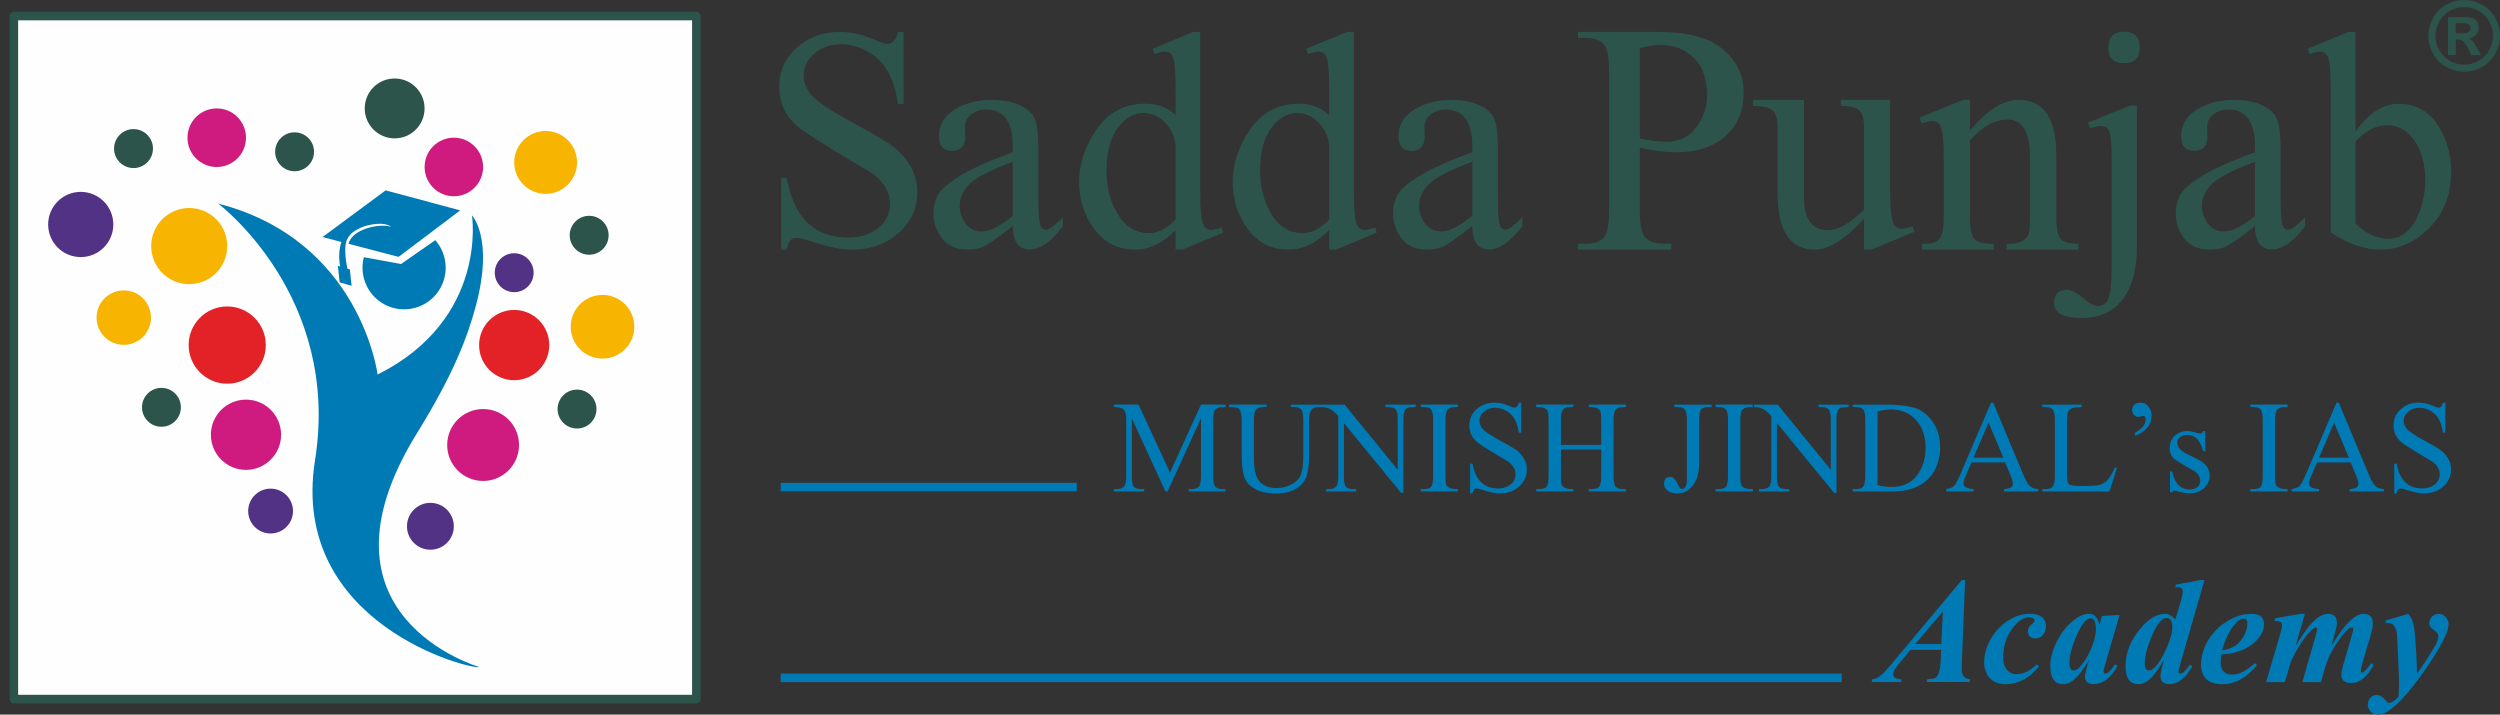 <?xml version="1.0" encoding="utf-8"?>
<svg xmlns="http://www.w3.org/2000/svg" viewBox="3628.573 33477.973 94385 26956" width="1.221in" height="0.349in" preserveAspectRatio="none" xmlns:bx="https://boxy-svg.com"><rect x="3628.573" y="33477.973" width="94385" height="26956" fill="#333333" stroke="none"/><defs><style type="text/css">
   
    .str2 {stroke:#007AB4;stroke-width:322;stroke-miterlimit:4}
    .str1 {stroke:#2D544B;stroke-width:322;stroke-linecap:round;stroke-linejoin:round;stroke-miterlimit:22.926}
    .str0 {stroke:#2B2A29;stroke-width:232;stroke-linecap:round;stroke-linejoin:round;stroke-miterlimit:22.926}
    .fil9 {fill:none}
    .fil0 {fill:#FEFEFE}
    .fil6 {fill:#F7B401}
    .fil2 {fill:#E22227}
    .fil3 {fill:#CF1A7F}
    .fil5 {fill:#2D544B}
    .fil4 {fill:#513285}
    .fil1 {fill:#2D544B;fill-rule:nonzero}
    .fil7 {fill:#007AB4;fill-rule:nonzero}
    .fil8 {fill:#007AB4;fill-rule:nonzero}
   
  </style><bx:export><bx:file format="svg" units="in"/></bx:export></defs><g id="Layer_x0020_1" transform="matrix(1, 0, 0, 1, 9.094947017729282e-13, 0)"><g id="_2645384325872" transform="matrix(1, 0, 0, 1, 467.371, 701.056)"><g transform="matrix(1, 0, 0, 1, -1635.798, -5141.081)"><polygon class="fil0 str1" points="5321.2 38524.5 31086.2 38524.5 31086.2 64289.5 5321.2 64289.5"/><path class="fil1" d="M82347 47361m3234 -7637c0,378 -197,575 -593,575 -395,0 -593,-197 -593,-575 0,-413 197,-611 593,-611 396,0 593,197 593,611zm-1869 3037l-90 -216 1599 -647 252 0 0 5337c0,844 -180,1509 -539,1976 -359,467 -880,701 -1545,701 -683,0 -1042,-180 -1042,-575 0,-323 162,-485 485,-485 162,0 413,126 719,395 162,144 323,216 431,216 215,0 359,-108 431,-306 72,-198 108,-611 108,-1258l0 -3773c0,-629 -18,-1024 -72,-1186 -36,-180 -162,-270 -341,-270 -108,0 -252,36 -395,90z"/><path class="fil1" d="M34502 47333l-216 0 0 -2692 216 0c267,1494 1045,2240 2336,2240 446,0 818,-120 1114,-359 297,-239 446,-548 446,-925 0,-425 -219,-802 -653,-1135 -1030,-602 -1875,-1117 -2539,-1551 -662,-434 -991,-1009 -991,-1722 0,-590 219,-1081 662,-1473 440,-395 985,-593 1635,-593 422,0 863,102 1327,306 219,99 372,147 458,147 204,0 335,-152 401,-452l212 0 0 2716 -212 0c-114,-802 -377,-1378 -788,-1728 -413,-350 -874,-524 -1383,-524 -380,0 -710,117 -982,350 -273,231 -411,515 -411,851 0,219 93,449 279,692 186,246 746,620 1680,1120 572,309 1006,560 1303,758 293,198 539,455 737,770 197,315 296,656 296,1024 0,626 -236,1144 -713,1560 -473,416 -1060,623 -1755,623 -377,0 -845,-93 -1402,-275 -341,-114 -578,-171 -707,-171 -189,0 -305,147 -350,446z"/><path class="fil1" d="M44925 46448c-440,585 -858,880 -1259,880 -416,0 -625,-294 -631,-880 -494,382 -834,625 -1019,728 -185,106 -419,158 -695,158 -425,0 -743,-142 -959,-425 -215,-279 -322,-601 -322,-959 0,-203 46,-413 143,-628 94,-212 364,-461 813,-743 449,-282 1129,-589 2039,-916l0 -215c0,-931 -334,-1399 -1001,-1399 -228,0 -419,64 -574,188 -158,127 -233,282 -233,470l12 337c0,376 -167,564 -501,564 -328,0 -491,-188 -491,-568 0,-412 197,-740 592,-986 394,-243 852,-367 1374,-367 464,0 840,73 1128,218 288,145 470,328 543,552 76,222 115,579 115,1074l0 1823c0,485 18,813 51,980 37,167 115,252 234,252 115,0 327,-158 640,-467l0 327zm-1890 -382l0 -2048c-883,331 -1438,622 -1665,874 -230,252 -343,513 -343,783 0,240 76,464 225,670 148,206 352,306 610,306 297,0 689,-194 1174,-585z"/><path class="fil1" d="M50976 46695l-1540 638 -255 0 0 -741c-477,495 -984,741 -1529,741 -656,0 -1171,-260 -1549,-785 -378,-524 -565,-1107 -565,-1751 0,-703 222,-1373 668,-2012 445,-636 1057,-955 1842,-955 454,0 832,147 1133,436l0 -960c0,-630 -29,-1028 -82,-1192 -56,-167 -164,-249 -322,-249 -97,0 -229,29 -393,91l-70 -199 1543 -636 252 0 0 5998c0,577 26,963 82,1169 53,202 158,305 319,305 100,0 234,-32 407,-94l58 196zm-1795 -498l0 -2674c0,-363 -123,-676 -363,-943 -240,-267 -519,-398 -840,-398 -381,0 -709,187 -987,565 -281,378 -419,911 -419,1602 0,641 144,1198 434,1663 287,466 679,700 1174,700 343,0 676,-173 1001,-515zm7594 498l-1541 638 -255 0 0 -741c-477,495 -984,741 -1529,741 -656,0 -1172,-260 -1549,-785 -378,-524 -565,-1107 -565,-1751 0,-703 223,-1373 668,-2012 445,-636 1057,-955 1842,-955 454,0 832,147 1133,436l0 -960c0,-630 -29,-1028 -82,-1192 -56,-167 -164,-249 -322,-249 -96,0 -229,29 -392,91l-70 -199 1543 -636 252 0 0 5998c0,577 26,963 82,1169 53,202 158,305 319,305 100,0 234,-32 407,-94l59 196zm-1795 -498l0 -2674c0,-363 -123,-676 -363,-943 -240,-267 -519,-398 -840,-398 -381,0 -709,187 -987,565 -281,378 -419,911 -419,1602 0,641 144,1198 434,1663 287,466 679,700 1174,700 343,0 676,-173 1001,-515z"/><path class="fil1" d="M62272 46448c-440,585 -859,880 -1259,880 -416,0 -625,-294 -631,-880 -494,382 -834,625 -1019,728 -185,106 -418,158 -694,158 -425,0 -743,-142 -959,-425 -215,-279 -321,-601 -321,-959 0,-203 45,-413 142,-628 94,-212 364,-461 813,-743 449,-282 1128,-589 2039,-916l0 -215c0,-931 -334,-1399 -1001,-1399 -227,0 -418,64 -573,188 -158,127 -234,282 -234,470l12 337c0,376 -167,564 -501,564 -327,0 -491,-188 -491,-568 0,-412 197,-740 592,-986 394,-243 853,-367 1374,-367 464,0 840,73 1129,218 288,145 470,328 543,552 76,222 115,579 115,1074l0 1823c0,485 18,813 52,980 36,167 115,252 233,252 115,0 328,-158 640,-467l0 327zm-1890 -382l0 -2048c-883,331 -1438,622 -1665,874 -231,252 -343,513 -343,783 0,240 76,464 224,670 149,206 352,306 610,306 297,0 689,-194 1174,-585z"/><path class="fil1" d="M66706 43488l0 2393c0,542 75,883 229,1021 153,138 363,207 636,207l320 0 0 225 -3520 0 0 -225 307 0c341,0 573,-85 692,-257 116,-172 176,-495 176,-971l0 -5305c0,-548 -75,-889 -229,-1024 -150,-138 -363,-204 -639,-204l-307 0 0 -225 3010 0c1137,0 1964,219 2474,664 514,442 770,977 770,1607 0,705 -229,1256 -686,1660 -454,404 -1074,607 -1854,607 -394,0 -852,-56 -1378,-172zm0 -3761l0 3420c426,79 758,119 993,119 492,0 871,-182 1140,-545 272,-363 407,-764 407,-1209 0,-614 -163,-1084 -492,-1409 -329,-326 -749,-489 -1256,-489 -204,0 -470,38 -792,113z"/><path class="fil1" d="M77081 46659l-1643 674 -266 0 0 -1160c-715,774 -1333,1160 -1862,1160 -934,0 -1401,-711 -1401,-2134l0 -2447c0,-340 -65,-566 -198,-677 -130,-108 -371,-164 -727,-164l0 -223 1918 0 0 3666c0,832 303,1247 910,1247 393,0 847,-260 1361,-780l0 -3106c0,-306 -59,-516 -176,-628 -114,-111 -349,-170 -702,-176l0 -223 1862 0 0 3316c0,606 28,1015 83,1228 56,211 167,319 337,319 124,0 263,-34 418,-99l86 207z"/><path class="fil1" d="M83266 47333l-2711 0 0 -217 115 0c198,0 359,-37 483,-108 124,-71 204,-158 235,-263 34,-102 53,-322 53,-650l0 -2244c0,-950 -285,-1424 -848,-1424 -477,0 -947,260 -1420,777l0 2891c0,405 49,678 142,814 96,136 347,207 752,207l0 217 -2711 0 0 -217 118 0c281,0 470,-74 566,-220 96,-148 145,-415 145,-802l0 -2037c0,-650 -28,-1074 -84,-1272 -52,-201 -170,-300 -347,-300 -111,0 -244,31 -399,90l-93 -217 1653 -672 257 0 0 1161c641,-774 1253,-1161 1835,-1161 947,0 1421,690 1421,2068l0 2340c0,387 46,653 139,802 96,145 328,220 700,220l0 217z"/><path class="fil1" d="M92790 46678l0 -5374c0,-577 -26,-961 -76,-1151 -53,-190 -161,-287 -328,-287 -106,0 -237,29 -393,91l-82 -199 1558 -636 255 0 0 3760c501,-700 1043,-1048 1628,-1048 627,0 1116,260 1464,776 345,519 521,1110 521,1772 0,872 -272,1584 -820,2132 -545,547 -1163,820 -1854,820 -600,0 -1224,-219 -1874,-656zm934 -3432l0 3101c390,384 799,577 1227,577 436,0 779,-225 1031,-673 252,-451 378,-966 378,-1546 0,-568 -132,-1054 -390,-1458 -260,-404 -618,-603 -1069,-603 -390,0 -782,199 -1177,603z"/><path class="fil1" d="M91823 46448c-440,585 -859,880 -1259,880 -416,0 -625,-294 -631,-880 -494,382 -834,625 -1019,728 -185,106 -418,158 -695,158 -425,0 -743,-142 -959,-425 -215,-279 -321,-601 -321,-959 0,-203 45,-413 142,-628 94,-212 364,-461 813,-743 449,-282 1128,-589 2039,-916l0 -215c0,-931 -334,-1399 -1001,-1399 -227,0 -419,64 -573,188 -158,127 -234,282 -234,470l12 337c0,376 -167,564 -501,564 -327,0 -491,-188 -491,-568 0,-412 197,-740 592,-986 394,-243 853,-367 1374,-367 464,0 840,73 1129,218 288,145 470,328 543,552 76,222 115,579 115,1074l0 1823c0,485 18,813 52,980 36,167 115,252 233,252 115,0 328,-158 640,-467l0 327zm-1890 -382l0 -2048c-883,331 -1438,622 -1665,874 -231,252 -343,513 -343,783 0,240 76,464 225,670 149,206 352,306 610,306 297,0 689,-194 1174,-585z"/><path class="fil1" d="M97829 37918c232,0 455,58 667,174 214,116 381,282 503,498 122,217 183,443 183,680 0,236 -60,460 -179,674 -120,213 -286,380 -500,500 -214,119 -438,179 -674,179 -236,0 -460,-60 -674,-179 -213,-120 -380,-286 -500,-500 -120,-214 -179,-439 -179,-674 0,-237 61,-463 183,-680 122,-216 289,-383 503,-498 213,-116 435,-174 667,-174zm1 267c-186,0 -365,47 -535,139 -170,93 -305,226 -403,400 -98,174 -148,356 -148,546 0,189 48,370 144,541 96,172 230,306 402,402 172,96 352,145 540,145 189,0 370,-48 541,-145 172,-96 306,-230 402,-402 96,-171 145,-352 145,-541 0,-190 -49,-372 -148,-546 -98,-174 -233,-307 -404,-400 -172,-93 -350,-139 -536,-139zm-612 1808l0 -1432 291 0c272,0 425,1 458,4 96,8 171,27 225,57 53,30 98,75 134,138 36,61 54,130 54,205 0,103 -34,192 -101,265 -68,74 -162,119 -284,137 44,16 77,34 101,54 23,19 56,56 97,110 11,14 46,72 106,175l168 289 -362 0 -119 -233c-80,-156 -147,-255 -199,-295 -53,-40 -119,-61 -200,-61l-75 0 0 589 -293 0zm293 -817l117 0c168,0 272,-7 312,-19 40,-12 72,-35 96,-67 23,-32 35,-68 35,-109 0,-39 -12,-75 -34,-106 -23,-31 -55,-53 -98,-66 -42,-13 -146,-20 -311,-20l-117 0 0 387z"/><path class="fil2" d="M25534 50935c0,732 -593,1325 -1324,1325 -732,0 -1325,-593 -1325,-1325 0,-732 592,-1325 1325,-1325 731,0 1324,593 1324,1325z"/><path class="fil2" d="M14832 50935c0,805 -652,1457 -1456,1457 -805,0 -1457,-652 -1457,-1457 0,-804 652,-1457 1457,-1457 804,0 1456,652 1456,1457z"/><path class="fil3" d="M15409 54318c0,732 -593,1325 -1325,1325 -732,0 -1325,-593 -1325,-1325 0,-732 593,-1325 1325,-1325 732,0 1325,593 1325,1325z"/><path class="fil4" d="M15859 57197c0,467 -379,846 -846,846 -467,0 -846,-378 -846,-846 0,-467 379,-846 846,-846 467,0 846,379 846,846z"/><path class="fil4" d="M9075 46386c0,680 -551,1230 -1230,1230 -680,0 -1230,-551 -1230,-1230 0,-680 551,-1230 1230,-1230 680,0 1230,551 1230,1230z"/><path class="fil4" d="M21931 57771c0,488 -396,884 -885,884 -488,0 -884,-396 -884,-884 0,-489 396,-884 884,-884 489,0 885,396 885,884z"/><path class="fil5" d="M27317 53349c0,406 -329,734 -734,734 -406,0 -735,-329 -735,-734 0,-405 329,-734 735,-734 405,0 734,329 734,734z"/><path class="fil5" d="M11626 53283c0,406 -329,734 -734,734 -406,0 -734,-329 -734,-734 0,-406 329,-734 734,-734 405,0 734,328 734,734z"/><path class="fil5" d="M27775 46793c0,405 -329,734 -735,734 -406,0 -734,-329 -734,-734 0,-406 329,-734 734,-734 405,0 735,329 735,734z"/><path class="fil5" d="M20827 42008c0,624 -506,1130 -1130,1130 -624,0 -1130,-506 -1130,-1130 0,-601 468,-1091 1060,-1127l139 0c592,36 1060,527 1060,1127z"/><path class="fil5" d="M16653 43644c0,406 -329,734 -734,734 -406,0 -734,-328 -734,-734 0,-406 328,-734 734,-734 406,0 734,329 734,734z"/><path class="fil4" d="M24944 48205c0,406 -329,734 -734,734 -406,0 -734,-329 -734,-734 0,-405 328,-734 734,-734 405,0 734,329 734,734z"/><path class="fil5" d="M10572 43523c0,406 -328,735 -735,735 -405,0 -734,-329 -734,-735 0,-406 329,-735 734,-735 406,0 735,329 735,735z"/><path class="fil6" d="M13376 47201c0,793 -643,1436 -1436,1436 -793,0 -1435,-643 -1435,-1436 0,-793 643,-1436 1435,-1436 794,0 1436,643 1436,1436z"/><path class="fil6" d="M10497 49899c0,567 -459,1027 -1027,1027 -568,0 -1027,-460 -1027,-1027 0,-567 460,-1027 1027,-1027 567,0 1027,460 1027,1027z"/><path class="fil6" d="M26583 44045c0,655 -531,1186 -1186,1186 -655,0 -1186,-531 -1186,-1186 0,-655 531,-1186 1186,-1186 655,0 1186,531 1186,1186z"/><path class="fil6" d="M28745 50244c0,663 -537,1201 -1201,1201 -663,0 -1201,-538 -1201,-1201 0,-663 537,-1201 1201,-1201 663,0 1201,538 1201,1201z"/><path class="fil3" d="M14084 43113c0,610 -494,1105 -1105,1105 -610,0 -1104,-494 -1104,-1105 0,-610 494,-1105 1104,-1105 610,0 1105,494 1105,1105z"/><path class="fil3" d="M23036 44217c0,610 -494,1105 -1104,1105 -610,0 -1104,-494 -1104,-1105 0,-610 494,-1105 1104,-1105 610,0 1104,494 1104,1105z"/><path class="fil3" d="M24392 54705c0,749 -607,1356 -1356,1356 -749,0 -1356,-607 -1356,-1356 0,-749 608,-1357 1356,-1357 749,0 1356,607 1356,1357z"/><path class="fil7" d="M22885 63077c0,0 -6624,-1907 -2346,-8817 1379,-2228 1905,-3615 2228,-4822 679,-2537 -152,-3397 -152,-3397 0,0 627,3910 -3562,6006 0,0 -637,-5071 -6018,-6448 0,0 4644,3469 3656,9679 -987,6211 5977,7933 6194,7799zm-3530 -17976l-2380 1759 713 186c-93,250 -110,606 -50,927l-85 -25 67 621 452 131 -67 -621 -94 -28c-66,-331 -132,-808 -19,-1083 47,-114 128,-211 232,-292 96,-71 203,-130 314,-177l0 0 6 -3 0 0c252,-101 538,-145 759,-136 154,11 284,50 367,117 -373,-136 -1398,38 -1600,583 -6,18 -12,36 -15,54l1891 494 2326 -1754 -2816 -754zm-821 2520c-193,736 174,1523 893,1836 795,345 1721,-19 2066,-814 251,-577 128,-1222 -262,-1665l-1291 899 -1406 -257z"/><path class="fil8" d="M78081 62434l-1160 0 -236 294 -268 317c-46,56 -85,118 -116,185 -17,42 -27,85 -27,126 0,115 102,178 303,188l0 103 -1120 0 27 -103c102,-17 191,-52 267,-105 102,-73 250,-225 445,-458l2669 -3185 125 0 -124 3081c-6,151 -9,248 -9,293 0,231 109,356 329,373l-27 103 -1626 0 29 -103c162,-16 254,-29 277,-37 128,-63 201,-260 220,-592l23 -482zm3 -224l67 -1225 -1042 1225 975 0zm3612 767l85 76c-180,214 -358,372 -531,472 -234,134 -473,201 -722,201 -357,0 -600,-135 -729,-406 -62,-129 -93,-261 -93,-398 0,-310 85,-612 253,-906 167,-289 385,-517 653,-688 270,-171 536,-256 797,-256 421,0 632,161 632,482 0,112 -34,214 -105,303 -78,96 -171,145 -280,145 -197,0 -296,-93 -296,-281 0,-99 49,-185 148,-260 68,-50 102,-96 102,-136 0,-32 -14,-59 -42,-79 -39,-30 -88,-44 -146,-44 -154,0 -300,63 -438,189 -375,343 -563,797 -563,1361 0,158 42,294 127,408 93,125 217,187 370,187 274,0 534,-124 780,-370zm3124 -1861l-603 2070c-4,22 -6,43 -6,60 0,56 25,83 72,83 39,0 93,-30 161,-89 27,-24 95,-109 201,-256l99 49c-253,461 -554,692 -904,692 -218,0 -327,-96 -327,-289 0,-67 30,-202 89,-403l66 -225c-214,369 -419,630 -617,785 -115,88 -237,132 -366,132 -320,0 -481,-228 -481,-683 0,-294 86,-607 258,-943 168,-326 369,-582 606,-770 213,-171 412,-257 599,-257 207,0 336,141 388,422l100 -342 666 -37zm-896 524c0,-263 -69,-395 -205,-395 -172,0 -365,260 -577,781 -144,349 -215,652 -215,906 0,185 52,277 155,277 82,0 167,-49 251,-145 122,-135 231,-302 329,-500 175,-349 263,-658 263,-924zm4102 -1842l-897 3105c-56,198 -83,316 -83,352 0,50 23,75 69,75 83,0 202,-112 356,-336l99 51c-260,454 -547,681 -858,681 -231,0 -348,-103 -348,-312 0,-83 23,-208 70,-373l73 -254c-231,399 -429,665 -596,794 -128,96 -253,145 -376,145 -326,0 -490,-221 -490,-665 0,-538 202,-1035 607,-1487 297,-334 592,-501 886,-501 133,0 263,72 388,214l207 -692c47,-168 72,-290 72,-366 0,-109 -62,-164 -184,-164 -26,0 -58,3 -98,9l27 -103 909 -172 167 0zm-1215 1756c0,-217 -75,-326 -222,-326 -187,0 -389,270 -604,810 -144,359 -215,663 -215,909 0,175 50,263 152,263 65,0 129,-30 195,-89 159,-145 316,-389 468,-731 151,-342 227,-620 227,-836zm1849 1053c-16,121 -23,220 -23,297 0,307 148,461 444,461 251,0 533,-144 843,-431l83 76c-393,478 -824,717 -1291,717 -547,0 -820,-246 -820,-737 0,-324 95,-639 284,-945 181,-290 417,-522 705,-696 304,-184 610,-276 917,-276 314,0 471,131 471,392 0,136 -39,268 -116,395 -197,323 -515,543 -952,662 -135,39 -317,66 -546,85zm26 -155c280,-40 494,-139 642,-297 211,-223 317,-467 317,-734 0,-111 -52,-167 -154,-167 -88,0 -187,62 -297,187 -205,225 -375,563 -508,1011zm3133 -1378l-353 1200c237,-370 408,-619 515,-746 256,-303 492,-454 706,-454 225,0 337,115 337,346 0,89 -26,221 -78,399l-128 449c241,-370 415,-616 523,-738 161,-187 305,-314 427,-383 86,-49 175,-73 266,-73 231,0 347,118 347,355 0,121 -29,274 -85,461l-306 1038c-46,156 -69,256 -69,299 0,42 20,62 59,62 19,0 36,-6 53,-19 66,-55 138,-132 212,-233 13,-20 39,-53 76,-102l95 61c-247,459 -530,689 -848,689 -250,0 -375,-105 -375,-313 0,-82 23,-204 69,-363l314 -1084c43,-146 65,-240 65,-278 0,-36 -20,-55 -59,-55 -27,0 -52,5 -73,15 -96,47 -257,235 -481,561 -205,297 -352,599 -441,909l-165 574 -702 0 520 -1813c27,-98 42,-164 42,-198 0,-32 -19,-47 -56,-47 -69,0 -175,89 -322,267 -223,273 -427,604 -610,996l-236 795 -708 0 527 -1786c52,-177 78,-303 78,-376 0,-62 -32,-105 -95,-128 -33,-13 -98,-19 -191,-19l27 -103 953 -164 168 0zm3051 250l853 -250c67,85 115,165 144,241 50,136 85,319 105,547 37,451 65,939 78,1464 197,-261 424,-609 682,-1045 78,-131 118,-254 121,-369 0,-66 -40,-131 -122,-195 -105,-81 -165,-134 -181,-159 -22,-36 -33,-83 -33,-139 0,-96 34,-176 103,-244 68,-68 149,-100 243,-100 105,0 194,39 267,118 73,79 110,169 110,273 0,237 -197,662 -590,1275 -330,512 -650,953 -965,1322 -336,393 -627,646 -876,758 -79,36 -156,53 -235,53 -105,0 -195,-36 -271,-109 -75,-72 -112,-161 -112,-267 0,-96 32,-183 96,-256 65,-73 146,-109 243,-109 112,0 215,60 310,181 63,80 117,121 155,121 40,0 83,-13 126,-37 58,-33 135,-100 232,-204 12,-232 17,-408 17,-525 0,-117 -9,-341 -23,-672l-47 -1057c-9,-187 -50,-327 -125,-422 -50,-65 -116,-98 -199,-98 -33,0 -68,3 -105,9l0 -103z"/><line class="fil9 str2" x1="34271" y1="63488" x2="74329" y2="63488"/><path class="fil8" d="M51067 56457l-1390 0 0 -90 115 0c102,0 186,-25 251,-76 64,-51 96,-185 96,-401l0 -2189 -1262 2756 -81 0 -1267 -2756 0 2189c0,216 30,350 90,401 60,51 146,76 260,76l116 0 0 90 -1141 0 0 -90 115 0c100,0 183,-25 248,-76 66,-51 100,-185 100,-401l0 -2141c0,-170 -27,-291 -82,-366 -55,-75 -182,-111 -381,-111l0 -90 928 0 1187 2563 1169 -2563 928 0 0 90 -114 0c-101,0 -185,25 -251,78 -65,51 -99,185 -99,400l0 2141c0,214 31,346 91,399 60,52 146,79 258,79l114 0 0 90zm3623 -3185l-123 0c-124,0 -212,39 -266,116 -55,79 -82,209 -82,392l0 1328c0,280 -26,521 -80,725 -54,202 -180,371 -379,503 -200,132 -466,197 -801,199 -323,-2 -586,-60 -789,-177 -204,-117 -336,-270 -400,-456 -64,-186 -95,-472 -95,-861l0 -1279c0,-167 -23,-290 -67,-370 -44,-80 -140,-120 -286,-120l-123 0 0 -90 1414 0 0 90 -126 0c-104,0 -187,29 -253,86 -65,56 -97,191 -97,404l0 1428c0,271 26,486 79,647 52,160 145,282 275,366 131,84 297,125 498,125 192,0 373,-41 542,-124 169,-82 290,-195 362,-339 72,-144 109,-402 109,-777l0 -1327c0,-217 -30,-352 -91,-407 -61,-55 -146,-82 -256,-82l-123 0 0 -90 1158 0 0 90zm30710 1087l0 -114c104,-60 196,-129 279,-207 81,-79 122,-175 122,-289 0,-97 -30,-146 -90,-146 -9,0 -35,6 -79,20 -43,12 -75,19 -95,19 -78,0 -138,-27 -180,-82 -44,-54 -65,-111 -65,-172 0,-71 25,-135 78,-194 51,-58 131,-86 239,-86 128,0 229,50 305,151 76,101 114,210 114,325 0,360 -209,618 -627,776zm1403 2131l-80 0 0 -788 80 0c90,454 320,681 687,681 95,0 181,-29 258,-86 79,-57 117,-140 117,-247 0,-132 -69,-251 -206,-356 -209,-106 -467,-260 -774,-460 -115,-110 -173,-247 -173,-414 0,-189 64,-344 191,-462 126,-118 287,-179 481,-179 82,0 189,19 316,58 79,23 134,34 165,34 43,0 80,-30 110,-91l81 0 0 755 -81 0c-105,-407 -305,-611 -599,-611 -93,0 -177,25 -257,75 -80,50 -120,120 -120,212 0,172 126,320 381,442l352 170c327,157 491,369 491,632 0,189 -72,347 -216,477 -144,129 -319,194 -523,194 -138,0 -292,-24 -462,-72 -56,-16 -101,-24 -132,-24 -36,0 -65,20 -86,61zm4357 -33l-1404 0 0 -90 117 0c150,0 246,-35 288,-106 41,-70 63,-199 63,-384l0 -2116c0,-206 -26,-338 -80,-400 -54,-60 -145,-90 -271,-90l-117 0 0 -90 1404 0 0 90 -117 0c-96,0 -180,25 -248,76 -70,51 -105,190 -105,413l0 2116c0,192 14,310 42,352 28,41 71,75 131,100 59,25 119,37 180,37l117 0 0 90zm3636 0l-1292 0 0 -90c222,-11 334,-77 334,-198 0,-71 -33,-184 -97,-337l-197 -470 -1268 0 -224 516c-54,124 -80,219 -80,285 0,119 126,187 379,205l0 90 -1032 0 0 -90c124,-21 216,-55 278,-101 60,-46 147,-201 260,-463l1153 -2696 85 0 1139 2724c80,190 156,325 229,404 74,79 185,123 335,132l0 90zm-1320 -1275l-556 -1323 -570 1323 1126 0zm1805 1350l-90 0 0 -1123 90 0c111,623 436,934 974,934 186,0 341,-50 465,-150 124,-100 186,-229 186,-386 0,-177 -91,-335 -272,-473 -430,-251 -782,-466 -1059,-647 -276,-181 -414,-421 -414,-718 0,-246 91,-451 276,-615 184,-165 411,-247 682,-247 176,0 360,43 553,128 91,41 155,61 191,61 85,0 140,-64 167,-189l89 0 0 1133 -89 0c-47,-335 -157,-575 -328,-721 -173,-146 -365,-218 -577,-218 -159,0 -296,49 -410,146 -114,96 -171,215 -171,355 0,91 39,187 116,288 78,103 311,259 701,467 239,129 420,234 543,316 122,82 225,190 307,321 82,131 124,274 124,427 0,261 -99,477 -297,651 -197,174 -442,260 -732,260 -157,0 -352,-39 -585,-115 -142,-47 -241,-71 -295,-71 -79,0 -127,61 -146,186zm-37036 -3260l-116 0c-140,0 -232,34 -279,103 -46,68 -69,194 -69,375l0 2761 -87 0 -2160 -2636 0 2016c0,215 30,348 89,400 60,51 146,77 260,77l115 0 0 90 -1141 0 0 -90 114 0c101,0 185,-25 252,-76 66,-51 99,-185 99,-401l0 -2278c-110,-128 -212,-216 -310,-266 -98,-50 -209,-74 -336,-74l0 -90 889 0 2003 2457 0 -1890c0,-214 -30,-346 -91,-398 -60,-53 -146,-79 -259,-79l-114 0 0 -90 1140 0 0 90zm1595 3185l-1404 0 0 -90 117 0c150,0 246,-35 288,-106 41,-70 63,-199 63,-384l0 -2116c0,-206 -26,-338 -80,-400 -54,-60 -145,-90 -271,-90l-117 0 0 -90 1404 0 0 90 -117 0c-96,0 -180,25 -248,76 -70,51 -105,190 -105,413l0 2116c0,192 14,310 42,352 28,41 71,75 131,100 59,25 119,37 180,37l117 0 0 90zm550 75l-90 0 0 -1123 90 0c111,623 436,934 974,934 186,0 341,-50 465,-150 124,-100 186,-229 186,-386 0,-177 -91,-335 -272,-473 -430,-251 -782,-466 -1059,-647 -276,-181 -414,-421 -414,-718 0,-246 91,-451 276,-615 184,-165 411,-247 682,-247 176,0 360,43 553,128 91,41 155,61 191,61 85,0 140,-64 167,-189l89 0 0 1133 -89 0c-47,-335 -157,-575 -328,-721 -173,-146 -365,-218 -577,-218 -159,0 -296,49 -410,146 -114,96 -171,215 -171,355 0,91 39,187 116,288 78,103 311,259 701,467 239,129 420,234 543,316 122,82 225,190 307,321 82,131 124,274 124,427 0,261 -99,477 -297,651 -197,174 -442,260 -732,260 -157,0 -352,-39 -585,-115 -142,-47 -241,-71 -295,-71 -79,0 -127,61 -146,186zm5794 -75l-1402 0 0 -90 117 0c147,0 242,-36 286,-109 42,-72 65,-200 65,-381l0 -998 -1520 0 0 998c0,183 11,296 36,341 24,44 67,80 130,107 62,27 124,41 185,41l119 0 0 90 -1404 0 0 -90 117 0c150,0 246,-35 288,-106 43,-70 62,-199 62,-384l0 -2113c0,-184 -11,-297 -36,-344 -24,-46 -67,-82 -130,-109 -62,-28 -124,-40 -185,-40l-117 0 0 -90 1404 0 0 90 -119 0c-115,0 -202,29 -262,88 -60,59 -89,194 -89,405l0 937 1520 0 0 -937c0,-185 -12,-299 -37,-344 -24,-45 -67,-80 -130,-107 -61,-28 -124,-41 -183,-41l-117 0 0 -90 1402 0 0 90 -115 0c-116,0 -205,29 -264,88 -60,59 -90,194 -90,405l0 2113c0,206 26,339 80,400 54,60 145,90 274,90l115 0 0 90zm3233 -3185l-117 0c-149,0 -245,36 -288,107 -42,72 -64,200 -64,382l0 1602c0,369 -77,656 -232,861 -153,206 -356,309 -606,309 -133,0 -246,-34 -344,-101 -98,-68 -145,-157 -145,-269 0,-170 81,-255 246,-255 104,0 202,107 295,322 36,87 85,130 142,130 120,0 180,-120 180,-362l0 -2236c0,-204 -26,-336 -77,-397 -53,-62 -144,-93 -276,-93l-119 0 0 -90 1404 0 0 90zm1555 3185l-1404 0 0 -90 117 0c150,0 246,-35 288,-106 41,-70 63,-199 63,-384l0 -2116c0,-206 -26,-338 -80,-400 -54,-60 -145,-90 -271,-90l-117 0 0 -90 1404 0 0 90 -117 0c-96,0 -180,25 -248,76 -70,51 -105,190 -105,413l0 2116c0,192 14,310 42,352 28,41 71,75 131,100 59,25 119,37 180,37l117 0 0 90zm3622 -3185l-116 0c-140,0 -232,34 -279,103 -46,68 -69,194 -69,375l0 2761 -87 0 -2160 -2636 0 2016c0,215 30,348 89,400 60,51 146,77 260,77l115 0 0 90 -1141 0 0 -90 114 0c101,0 185,-25 252,-76 66,-51 99,-185 99,-401l0 -2278c-110,-128 -212,-216 -310,-266 -98,-50 -209,-74 -336,-74l0 -90 889 0 2003 2457 0 -1890c0,-214 -30,-346 -91,-398 -60,-53 -146,-79 -259,-79l-114 0 0 -90 1140 0 0 90zm152 3185l0 -90 125 0c137,0 230,-35 277,-106 47,-70 70,-199 70,-384l0 -2116c0,-218 -30,-355 -93,-408 -61,-55 -146,-81 -255,-81l-125 0 0 -90 1334 0c372,0 693,36 964,109 270,72 505,243 703,512 199,267 299,601 299,1001 0,309 -67,590 -202,846 -135,255 -336,453 -604,595 -267,142 -611,214 -1029,214l-1464 0zm936 -3021l0 2784c205,45 376,68 515,68 431,0 756,-146 973,-439 217,-294 326,-634 326,-1023 0,-440 -120,-793 -358,-1060 -240,-267 -560,-402 -959,-402 -145,0 -311,24 -496,72zm6068 3021l-1292 0 0 -90c222,-11 334,-77 334,-198 0,-71 -33,-184 -97,-337l-197 -470 -1268 0 -224 516c-54,124 -80,219 -80,285 0,119 126,187 379,205l0 90 -1032 0 0 -90c124,-21 216,-55 278,-101 60,-46 147,-201 260,-463l1153 -2696 85 0 1139 2724c80,190 156,325 229,404 74,79 185,123 335,132l0 90zm-1320 -1275l-556 -1323 -570 1323 1126 0zm4291 386l-281 889 -2536 0 0 -90 123 0c138,0 231,-35 278,-105 47,-70 71,-199 71,-387l0 -2114c0,-218 -31,-355 -93,-408 -61,-55 -147,-81 -257,-81l-123 0 0 -90 1484 0 0 90c-136,0 -245,12 -326,37 -81,26 -139,65 -173,116 -34,53 -50,182 -50,391l0 2059c0,165 24,269 71,310 47,43 192,64 433,64l240 0c194,0 346,-11 457,-35 111,-23 215,-82 313,-179 97,-95 192,-256 287,-484l79 16z"/><line class="fil9 str2" x1="34271" y1="56292" x2="45449" y2="56292"/></g></g></g></svg>